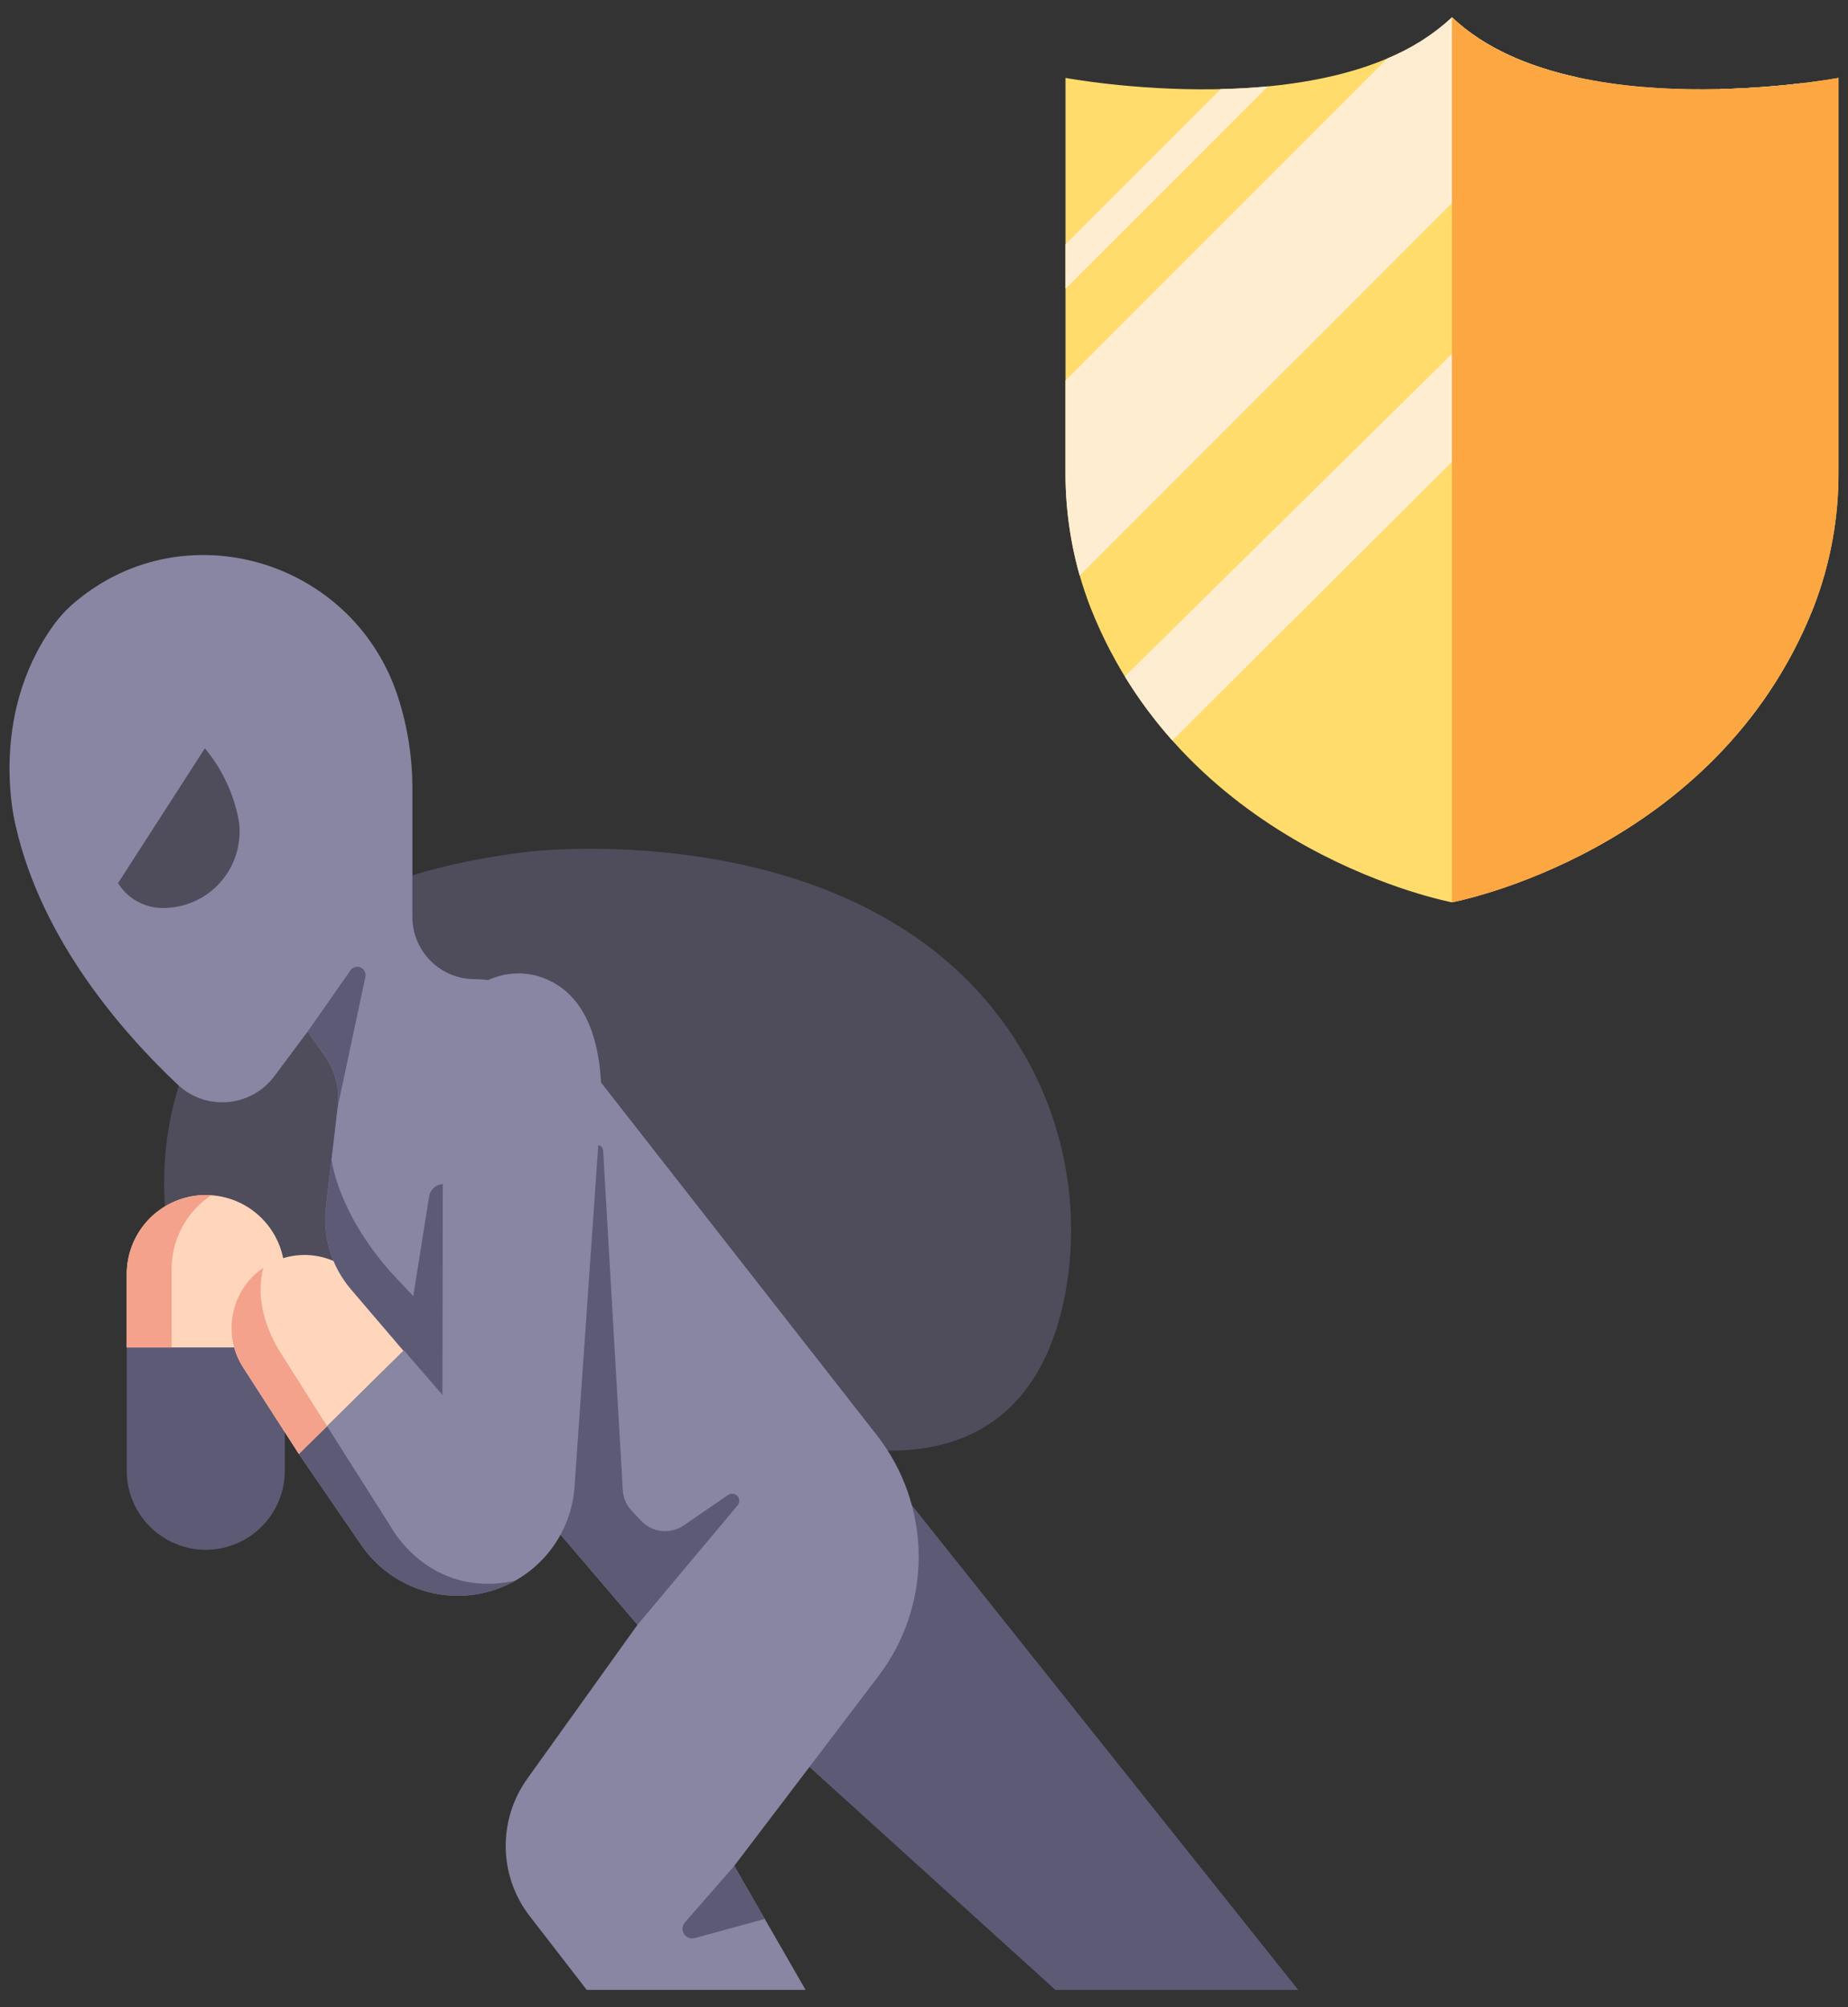 <svg width="70" height="76" viewBox="0 0 70 76" fill="none" xmlns="http://www.w3.org/2000/svg">
<rect x="0" y="0" width="70" height="76" fill="#333333" stroke="none"/>
<path d="M6.327 46.327C6.327 46.327 4.061 34.136 20.029 32.248C20.029 32.248 32.894 30.675 38.469 39.386C40.218 42.117 40.91 45.393 40.416 48.599C39.917 51.803 38.131 55.511 32.435 54.85L6.327 46.327Z" fill="#4F4C5B"/>
<path d="M4.801 51.02H10.788V55.686C10.788 56.48 10.473 57.242 9.912 57.803C9.35 58.365 8.589 58.68 7.795 58.681C7.001 58.681 6.24 58.365 5.678 57.803C5.117 57.242 4.801 56.48 4.801 55.686V51.02Z" fill="#5D5A75"/>
<path d="M4.801 51.02H10.788V48.242C10.788 47.448 10.473 46.687 9.912 46.125C9.35 45.564 8.589 45.248 7.795 45.248C7.001 45.248 6.24 45.564 5.678 46.125C5.117 46.687 4.801 47.448 4.801 48.242V51.02Z" fill="#FFD6BB"/>
<path d="M33.827 56.098L49.176 75.345H39.978L28.635 65.071L33.827 56.098Z" fill="#5D5A75"/>
<path d="M2.92 22.733C7.032 19.357 13.25 21.188 15.014 26.207C15.405 27.346 15.61 28.542 15.62 29.747V34.715C15.62 35.305 15.841 35.874 16.24 36.309C16.461 36.55 16.73 36.743 17.029 36.875C17.328 37.006 17.652 37.074 17.979 37.074C18.516 37.074 19.047 37.197 19.53 37.432C20.013 37.667 20.436 38.01 20.767 38.433L33.212 54.339C34.229 55.639 34.787 57.24 34.798 58.891C34.81 60.542 34.274 62.15 33.275 63.464L27.812 70.649L30.515 75.345H22.226L20.066 72.553C19.492 71.812 19.173 70.906 19.156 69.969C19.139 69.032 19.424 68.114 19.97 67.353L24.148 61.519L13.294 48.82C12.928 48.393 12.656 47.895 12.492 47.357C12.329 46.819 12.279 46.254 12.345 45.696L12.792 41.904C12.872 41.231 12.701 40.551 12.312 39.995L11.654 39.056L10.393 40.748C10.185 41.026 9.922 41.257 9.619 41.426C9.316 41.595 8.981 41.698 8.635 41.729C8.29 41.759 7.942 41.716 7.614 41.603C7.286 41.489 6.986 41.308 6.734 41.07C4.64 39.098 1.594 35.614 0.603 31.308C0.603 31.308 -0.51 27.191 2.031 23.668C2.267 23.342 2.543 23.047 2.852 22.789C2.874 22.771 2.897 22.753 2.92 22.733Z" fill="#8986A3"/>
<path d="M15.301 51.131L13.89 48.834C13.69 48.508 13.424 48.228 13.111 48.01C12.797 47.793 12.441 47.642 12.067 47.569C11.692 47.495 11.306 47.501 10.933 47.584C10.56 47.667 10.209 47.826 9.901 48.052C9.333 48.469 8.946 49.086 8.818 49.778C8.689 50.471 8.83 51.186 9.212 51.778L11.323 55.056L15.301 51.131Z" fill="#FFD6BB"/>
<path d="M4.471 33.439L7.76 28.333C8.422 29.126 8.866 30.078 9.049 31.094C9.105 31.502 9.073 31.916 8.956 32.311C8.839 32.706 8.639 33.071 8.369 33.382C8.1 33.693 7.767 33.942 7.393 34.115C7.02 34.287 6.613 34.377 6.202 34.38C5.857 34.387 5.515 34.304 5.212 34.139C4.908 33.974 4.653 33.733 4.471 33.439Z" fill="#4F4C5B"/>
<path d="M12.793 41.904L13.842 36.983C13.857 36.912 13.847 36.838 13.813 36.774C13.78 36.71 13.726 36.659 13.659 36.63C13.593 36.601 13.519 36.596 13.449 36.615C13.38 36.635 13.319 36.678 13.277 36.737L11.656 39.056L12.313 39.995C12.702 40.551 12.873 41.231 12.793 41.904ZM16.254 45.305L15.654 49.076L14.812 48.18C12.752 45.859 12.559 43.889 12.559 43.889L12.345 45.695C12.279 46.254 12.329 46.819 12.493 47.357C12.656 47.895 12.929 48.392 13.294 48.82L18.289 54.665L17.364 45.337C17.351 45.202 17.289 45.076 17.189 44.983C17.09 44.89 16.96 44.837 16.823 44.833C16.687 44.828 16.554 44.874 16.45 44.961C16.345 45.048 16.275 45.17 16.254 45.305Z" fill="#5D5A75"/>
<path d="M27.58 56.605L25.903 57.755C25.657 57.923 25.36 57.999 25.064 57.968C24.769 57.937 24.494 57.801 24.289 57.585L23.933 57.211C23.73 56.997 23.608 56.717 23.591 56.422L22.847 43.576C22.846 43.519 22.823 43.464 22.783 43.422C22.744 43.38 22.691 43.355 22.634 43.349C22.576 43.344 22.519 43.36 22.473 43.394C22.427 43.428 22.394 43.478 22.382 43.534L20.177 52.568C20.177 52.568 18.141 52.612 17.75 54.034L21.265 58.146L22.222 59.266L24.149 61.52L27.939 57C27.981 56.95 28.004 56.886 28.003 56.821C28.002 56.756 27.977 56.693 27.933 56.645C27.889 56.596 27.829 56.565 27.764 56.558C27.699 56.551 27.634 56.567 27.58 56.605Z" fill="#5D5A75"/>
<path d="M20.884 37.162C21.941 37.707 22.785 38.969 22.783 41.614L21.763 56.294C21.693 57.303 21.28 58.257 20.593 58.999C19.907 59.741 18.987 60.226 17.987 60.374C17.165 60.495 16.326 60.384 15.565 60.051C14.803 59.719 14.151 59.18 13.681 58.495L11.322 55.056L15.301 51.131L16.758 52.814L16.773 45.026V39.765C16.773 37.651 19.006 36.194 20.884 37.162Z" fill="#8986A3"/>
<path d="M14.765 57.747L12.391 54.002L11.322 55.056L13.68 58.494C14.305 59.407 15.249 60.054 16.327 60.306C17.404 60.557 18.537 60.397 19.502 59.855C16.211 60.557 14.765 57.747 14.765 57.747Z" fill="#5D5A75"/>
<path d="M10.558 51.11C9.732 49.702 9.818 48.599 9.975 48.004C9.951 48.02 9.925 48.035 9.901 48.052C9.333 48.469 8.945 49.086 8.817 49.778C8.689 50.471 8.83 51.186 9.212 51.778L11.323 55.056L12.392 54.002L10.558 51.11ZM6.502 48.18C6.48 47.605 6.606 47.035 6.868 46.523C7.131 46.011 7.52 45.576 8 45.258C7.932 45.254 7.864 45.248 7.795 45.248C7.001 45.248 6.24 45.564 5.678 46.125C5.117 46.687 4.801 47.448 4.801 48.242V51.02H6.502V48.18Z" fill="#F4A28C"/>
<path d="M28.969 72.659L27.812 70.65L25.942 72.791C25.891 72.85 25.859 72.924 25.853 73.002C25.847 73.081 25.866 73.159 25.908 73.225C25.95 73.291 26.012 73.343 26.085 73.371C26.158 73.4 26.238 73.404 26.314 73.383L28.969 72.659Z" fill="#5D5A75"/>
<path d="M55 0.655C50.572 4.86 40.36 2.95 40.36 2.95V17.848C40.348 19.611 40.67 21.361 41.307 23.005C44.984 32.301 55 34.165 55 34.165C55 34.165 65.014 32.302 68.692 23.006C69.33 21.362 69.652 19.612 69.64 17.849V2.95C69.64 2.95 59.427 4.86 55 0.655Z" fill="#FFDC6C"/>
<path d="M55 0.655C54.285 1.315 53.458 1.842 52.558 2.21L40.359 14.408V17.848C40.354 19.181 40.535 20.508 40.895 21.791L59.756 2.931C57.95 2.538 56.245 1.839 55 0.655ZM42.607 25.613C43.134 26.473 43.736 27.285 44.407 28.038L68.228 4.299V3.153C67.441 3.247 66.376 3.343 65.172 3.372L42.607 25.613Z" fill="#FFEDD2"/>
<path d="M68.691 23.005C69.329 21.361 69.65 19.611 69.639 17.848V2.95C69.639 2.95 59.427 4.86 54.999 0.655V34.165C54.999 34.165 65.013 32.301 68.691 23.005Z" fill="#FCA742"/>
<path d="M40.359 10.935L48.024 3.271C47.419 3.329 46.82 3.361 46.238 3.375L40.359 9.254V10.935Z" fill="#FFEDD2"/>
</svg>
